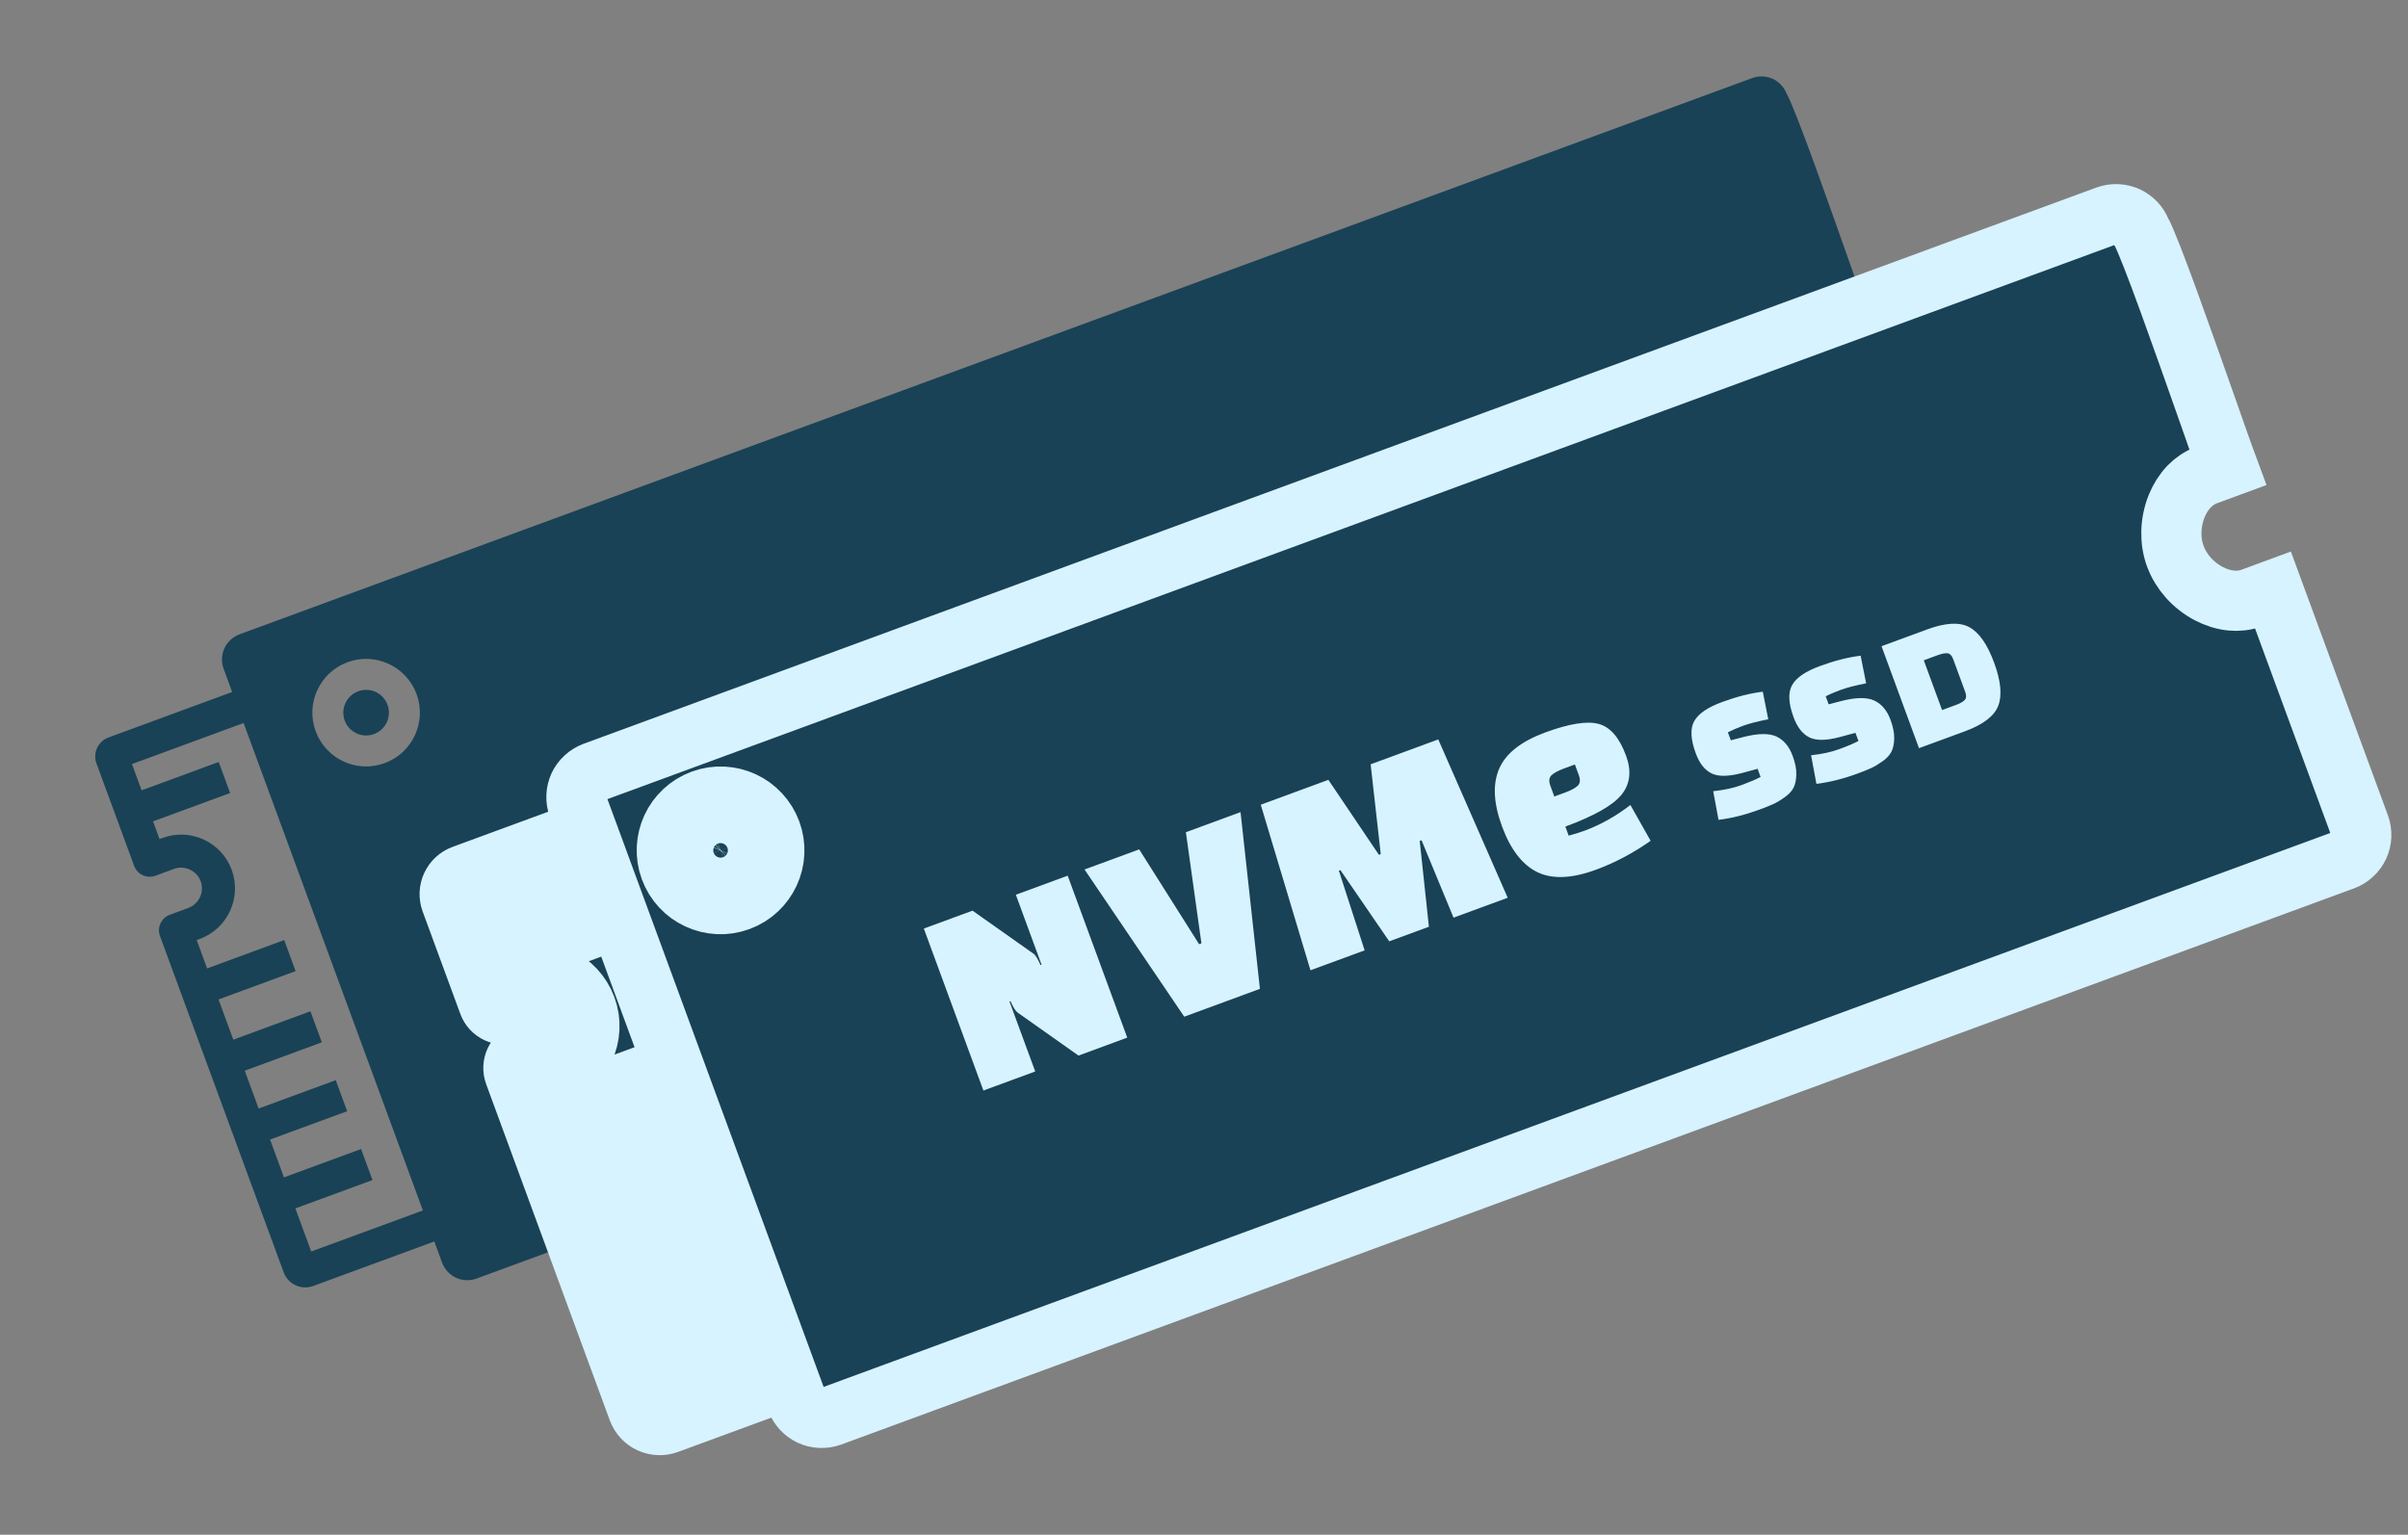 <svg xmlns="http://www.w3.org/2000/svg" width="80" height="51" viewBox="0 0 80 51" fill="none"><rect x="0" y="0" width="80" height="51" fill="#808080" stroke="none"/><path fill-rule="evenodd" clip-rule="evenodd" d="M58.898 2.621C59.001 2.668 59.095 2.738 59.175 2.824C59.248 2.903 59.307 2.994 59.349 3.096C59.656 3.628 60.814 6.926 61.565 9.058C61.814 9.77 62.017 10.347 62.143 10.689L62.238 10.947L61.529 11.208C61.309 11.29 61.116 11.421 60.955 11.586C60.779 11.769 60.638 11.993 60.538 12.241C60.431 12.507 60.37 12.797 60.363 13.087C60.357 13.366 60.399 13.646 60.495 13.908C60.592 14.169 60.741 14.411 60.926 14.618C61.12 14.834 61.354 15.017 61.608 15.149C61.843 15.273 62.097 15.353 62.349 15.378C62.579 15.399 62.811 15.375 63.031 15.294L63.74 15.034L66.618 22.858C66.659 22.969 66.676 23.086 66.671 23.203C66.666 23.322 66.639 23.438 66.591 23.541C66.543 23.644 66.474 23.739 66.386 23.82C66.3 23.899 66.2 23.963 66.089 24.003L15.831 42.487C15.718 42.528 15.601 42.545 15.488 42.54C15.369 42.535 15.253 42.508 15.15 42.46C15.047 42.412 14.952 42.343 14.87 42.255C14.793 42.17 14.729 42.071 14.688 41.958L14.429 41.254L10.409 42.732C10.218 42.803 10.007 42.795 9.822 42.71C9.645 42.628 9.498 42.477 9.424 42.278L5.314 31.102C5.265 30.966 5.271 30.816 5.332 30.684C5.393 30.552 5.503 30.45 5.639 30.399L6.257 30.17C6.435 30.105 6.57 29.973 6.644 29.811C6.718 29.65 6.733 29.461 6.667 29.284C6.603 29.112 6.474 28.973 6.308 28.897C6.145 28.822 5.956 28.808 5.779 28.873L5.163 29.101C5.096 29.126 5.024 29.137 4.952 29.134C4.88 29.131 4.809 29.114 4.743 29.084C4.678 29.054 4.619 29.011 4.57 28.958C4.521 28.905 4.483 28.843 4.458 28.775L3.204 25.367C3.143 25.201 3.151 25.016 3.225 24.855C3.3 24.694 3.435 24.569 3.602 24.507L7.713 22.995L7.429 22.221C7.389 22.111 7.37 21.994 7.375 21.878C7.38 21.759 7.408 21.643 7.456 21.54C7.503 21.438 7.573 21.343 7.66 21.262C7.743 21.185 7.842 21.123 7.955 21.079L58.215 2.593C58.328 2.552 58.445 2.535 58.558 2.54C58.675 2.545 58.791 2.572 58.898 2.621ZM11.902 22.971C11.995 22.936 12.095 22.92 12.194 22.924C12.293 22.928 12.391 22.952 12.482 22.993C12.572 23.035 12.653 23.094 12.721 23.168C12.788 23.241 12.84 23.327 12.874 23.42C12.909 23.514 12.924 23.613 12.92 23.712C12.916 23.812 12.893 23.91 12.851 24C12.809 24.09 12.75 24.171 12.677 24.239C12.604 24.306 12.518 24.359 12.425 24.393C12.332 24.427 12.232 24.443 12.133 24.439C12.033 24.435 11.936 24.412 11.845 24.37C11.755 24.328 11.674 24.269 11.607 24.196C11.539 24.123 11.487 24.037 11.452 23.944C11.418 23.85 11.402 23.751 11.406 23.651C11.41 23.552 11.434 23.454 11.476 23.364C11.517 23.274 11.576 23.192 11.65 23.125C11.723 23.058 11.808 23.005 11.902 22.971ZM14.05 40.223L8.093 24.026L4.384 25.39L4.705 26.263L7.266 25.32L7.645 26.352L5.084 27.294L5.3 27.882L5.4 27.845C5.866 27.674 6.354 27.707 6.769 27.899C7.184 28.091 7.528 28.442 7.698 28.904C7.868 29.367 7.834 29.857 7.642 30.272C7.45 30.688 7.099 31.031 6.636 31.202L6.535 31.238L6.881 32.181L9.442 31.238L9.821 32.27L7.26 33.212L7.751 34.548L10.313 33.605L10.692 34.636L8.131 35.579L8.593 36.836L11.154 35.894L11.534 36.925L8.972 37.867L9.434 39.124L11.996 38.182L12.375 39.213L9.813 40.155L10.34 41.587L14.05 40.223ZM12.913 22.061C12.497 21.868 12.009 21.834 11.547 22.004C11.084 22.175 10.734 22.517 10.542 22.932C10.35 23.347 10.317 23.835 10.487 24.298C10.658 24.761 10.999 25.112 11.414 25.304C11.829 25.496 12.318 25.529 12.78 25.359C13.243 25.188 13.593 24.846 13.785 24.431C13.976 24.017 14.01 23.527 13.84 23.065C13.759 22.845 13.636 22.643 13.477 22.471C13.318 22.298 13.126 22.159 12.913 22.061Z" fill="#194256"></path><path fill-rule="evenodd" clip-rule="evenodd" d="M24.056 30.501L22.035 29.073C21.967 29.026 21.887 28.9 21.797 28.692L21.763 28.704L22.618 31.029L20.896 31.662L18.917 26.281L20.536 25.685L22.557 27.112C22.625 27.158 22.704 27.286 22.794 27.494L22.828 27.482L21.974 25.156L23.696 24.523L25.675 29.904L24.056 30.501ZM45.319 22.666L45.142 21.715C45.506 21.676 45.82 21.608 46.087 21.511C46.351 21.412 46.562 21.323 46.716 21.241L46.617 20.97L46.112 21.107C45.657 21.228 45.315 21.235 45.087 21.123C44.86 21.012 44.684 20.789 44.561 20.452C44.391 19.99 44.374 19.634 44.511 19.387C44.648 19.139 44.956 18.928 45.437 18.752C45.918 18.574 46.368 18.46 46.789 18.408L46.972 19.325C46.616 19.394 46.337 19.466 46.134 19.541C45.932 19.615 45.763 19.688 45.629 19.758L45.727 20.023L46.131 19.918C46.622 19.791 46.99 19.783 47.238 19.895C47.484 20.008 47.666 20.224 47.782 20.541C47.867 20.769 47.907 20.973 47.903 21.152C47.9 21.332 47.87 21.479 47.816 21.591C47.76 21.704 47.662 21.811 47.523 21.911C47.383 22.012 47.257 22.088 47.142 22.141C47.028 22.193 46.874 22.254 46.679 22.326C46.208 22.499 45.756 22.613 45.319 22.666ZM48.571 21.471L48.394 20.52C48.757 20.481 49.071 20.413 49.337 20.314C49.603 20.217 49.814 20.127 49.968 20.045L49.867 19.774L49.363 19.91C48.908 20.033 48.566 20.038 48.339 19.927C48.111 19.816 47.935 19.592 47.812 19.256C47.642 18.793 47.625 18.439 47.762 18.191C47.898 17.944 48.207 17.731 48.688 17.555C49.17 17.378 49.62 17.264 50.04 17.211L50.223 18.13C49.867 18.199 49.588 18.271 49.386 18.345C49.183 18.42 49.014 18.491 48.88 18.562L48.978 18.828L49.382 18.722C49.874 18.595 50.242 18.587 50.489 18.7C50.735 18.812 50.917 19.028 51.034 19.345C51.117 19.574 51.158 19.777 51.154 19.957C51.151 20.137 51.122 20.283 51.066 20.396C51.012 20.508 50.914 20.615 50.775 20.716C50.635 20.816 50.508 20.893 50.394 20.945C50.279 20.997 50.124 21.059 49.929 21.131C49.46 21.303 49.007 21.416 48.571 21.471ZM51.979 20.285L50.733 16.896L52.252 16.338C52.862 16.111 53.33 16.088 53.653 16.265C53.976 16.441 54.251 16.834 54.474 17.442C54.699 18.052 54.744 18.529 54.612 18.873C54.481 19.218 54.109 19.502 53.499 19.726L51.979 20.285ZM52.587 17.198L52.137 17.365L52.746 19.018L53.195 18.852C53.344 18.799 53.445 18.741 53.499 18.683C53.553 18.623 53.559 18.533 53.513 18.41L53.115 17.33C53.07 17.207 53.008 17.141 52.929 17.131C52.849 17.121 52.735 17.145 52.587 17.198ZM27.623 23.079L29.439 22.411L30.083 28.283L27.569 29.209L24.256 24.317L26.072 23.649L28.062 26.798L28.139 26.77L27.623 23.079ZM33.562 27.005L31.762 27.666L30.111 22.165L32.357 21.337L34.036 23.828L34.097 23.806L33.761 20.822L36.008 19.995L38.315 25.256L36.515 25.918L35.453 23.347L35.392 23.369L35.698 26.219L34.379 26.703L32.758 24.338L32.706 24.357L33.562 27.005ZM40.23 22.89L40.34 23.191C40.519 23.145 40.695 23.09 40.868 23.027C41.401 22.831 41.909 22.546 42.391 22.173L43.063 23.363C42.483 23.771 41.878 24.092 41.246 24.324C40.443 24.62 39.792 24.645 39.295 24.402C38.798 24.157 38.408 23.651 38.125 22.882C37.842 22.113 37.811 21.474 38.032 20.966C38.252 20.459 38.763 20.057 39.563 19.763C40.364 19.467 40.958 19.374 41.341 19.48C41.726 19.586 42.028 19.939 42.247 20.535C42.433 21.04 42.384 21.47 42.101 21.825C41.818 22.18 41.194 22.535 40.23 22.89ZM39.733 21.538L39.863 21.891L40.216 21.761C40.423 21.685 40.565 21.608 40.644 21.531C40.722 21.453 40.734 21.336 40.677 21.181L40.547 20.828L40.194 20.957C39.987 21.034 39.845 21.111 39.766 21.189C39.687 21.266 39.676 21.384 39.733 21.538Z" fill="#D7F3FF"></path><mask id="path-3-outside-1_2883_7493" maskUnits="userSpaceOnUse" x="8.026" y="-11.419" width="78.312" height="78.312" fill="black"><rect fill="white" x="8.026" y="-11.419" width="78.312" height="78.312"></rect><path fill-rule="evenodd" clip-rule="evenodd" d="M70.674 7.199C70.777 7.246 70.871 7.316 70.952 7.402C71.024 7.481 71.084 7.572 71.125 7.674C71.432 8.206 72.59 11.505 73.341 13.636C73.59 14.348 73.793 14.925 73.919 15.268L74.014 15.525L73.305 15.786C73.085 15.868 72.892 15.999 72.731 16.164C72.555 16.347 72.414 16.571 72.314 16.819C72.207 17.085 72.147 17.375 72.139 17.665C72.132 17.944 72.174 18.224 72.271 18.486C72.368 18.748 72.517 18.989 72.702 19.196C72.895 19.412 73.129 19.595 73.383 19.727C73.619 19.851 73.873 19.931 74.125 19.956C74.355 19.978 74.587 19.954 74.807 19.873L75.516 19.612L78.394 27.437C78.434 27.547 78.451 27.664 78.447 27.781C78.442 27.9 78.414 28.016 78.366 28.119C78.319 28.222 78.249 28.317 78.161 28.398C78.076 28.477 77.975 28.541 77.865 28.581L27.606 47.063C27.492 47.103 27.375 47.12 27.262 47.116C27.143 47.111 27.027 47.083 26.924 47.036C26.821 46.988 26.726 46.918 26.644 46.83C26.567 46.745 26.504 46.646 26.462 46.534L26.203 45.83L22.183 47.308C21.993 47.379 21.782 47.37 21.597 47.286C21.419 47.203 21.272 47.052 21.198 46.854L17.089 35.678C17.04 35.541 17.046 35.391 17.107 35.259C17.168 35.128 17.278 35.025 17.414 34.975L18.033 34.746C18.21 34.681 18.345 34.548 18.419 34.386C18.494 34.226 18.508 34.036 18.442 33.859C18.378 33.688 18.249 33.549 18.083 33.472C17.921 33.397 17.731 33.383 17.554 33.448L16.938 33.676C16.871 33.701 16.799 33.712 16.727 33.71C16.655 33.707 16.584 33.69 16.518 33.659C16.453 33.629 16.394 33.586 16.345 33.533C16.296 33.48 16.258 33.418 16.233 33.35L14.98 29.943C14.919 29.776 14.926 29.592 15.001 29.43C15.075 29.269 15.211 29.144 15.377 29.082L19.489 27.57L19.204 26.797C19.164 26.687 19.146 26.57 19.151 26.453C19.156 26.334 19.184 26.218 19.231 26.115C19.278 26.013 19.348 25.918 19.436 25.837C19.519 25.76 19.618 25.698 19.731 25.655L69.992 7.171C70.104 7.13 70.221 7.113 70.334 7.118C70.452 7.123 70.567 7.15 70.674 7.199ZM23.677 27.547C23.771 27.512 23.87 27.496 23.969 27.5C24.069 27.504 24.167 27.527 24.257 27.569C24.348 27.611 24.429 27.67 24.496 27.743C24.564 27.817 24.616 27.903 24.65 27.996C24.684 28.09 24.7 28.189 24.696 28.288C24.692 28.388 24.668 28.485 24.627 28.576C24.585 28.666 24.526 28.747 24.453 28.815C24.379 28.882 24.294 28.934 24.2 28.969C24.107 29.003 24.008 29.019 23.908 29.015C23.809 29.011 23.711 28.987 23.621 28.945C23.53 28.904 23.449 28.845 23.382 28.771C23.314 28.698 23.262 28.613 23.228 28.519C23.193 28.426 23.178 28.326 23.182 28.227C23.186 28.128 23.209 28.03 23.251 27.94C23.293 27.849 23.352 27.768 23.425 27.701C23.498 27.633 23.584 27.581 23.677 27.547ZM25.824 44.799L19.868 28.601L16.159 29.966L16.48 30.839L19.041 29.896L19.42 30.928L16.859 31.869L17.075 32.457L17.175 32.42C17.641 32.249 18.129 32.283 18.544 32.474C18.959 32.666 19.303 33.018 19.473 33.48C19.643 33.942 19.609 34.433 19.417 34.848C19.225 35.264 18.874 35.607 18.411 35.778L18.31 35.813L18.656 36.756L21.218 35.814L21.596 36.845L19.035 37.787L19.526 39.123L22.088 38.181L22.467 39.212L19.906 40.154L20.368 41.411L22.929 40.469L23.309 41.501L20.747 42.442L21.209 43.7L23.771 42.758L24.15 43.788L21.588 44.731L22.115 46.163L25.824 44.799ZM24.689 26.636C24.273 26.444 23.785 26.41 23.323 26.58C22.86 26.751 22.509 27.093 22.317 27.508C22.126 27.923 22.092 28.411 22.262 28.873C22.433 29.337 22.775 29.688 23.19 29.879C23.605 30.071 24.093 30.105 24.555 29.935C25.018 29.764 25.369 29.422 25.561 29.007C25.752 28.593 25.786 28.103 25.616 27.641C25.535 27.421 25.411 27.219 25.252 27.047C25.093 26.874 24.902 26.735 24.689 26.636Z"></path></mask><path fill-rule="evenodd" clip-rule="evenodd" d="M70.674 7.199C70.777 7.246 70.871 7.316 70.952 7.402C71.024 7.481 71.084 7.572 71.125 7.674C71.432 8.206 72.59 11.505 73.341 13.636C73.59 14.348 73.793 14.925 73.919 15.268L74.014 15.525L73.305 15.786C73.085 15.868 72.892 15.999 72.731 16.164C72.555 16.347 72.414 16.571 72.314 16.819C72.207 17.085 72.147 17.375 72.139 17.665C72.132 17.944 72.174 18.224 72.271 18.486C72.368 18.748 72.517 18.989 72.702 19.196C72.895 19.412 73.129 19.595 73.383 19.727C73.619 19.851 73.873 19.931 74.125 19.956C74.355 19.978 74.587 19.954 74.807 19.873L75.516 19.612L78.394 27.437C78.434 27.547 78.451 27.664 78.447 27.781C78.442 27.9 78.414 28.016 78.366 28.119C78.319 28.222 78.249 28.317 78.161 28.398C78.076 28.477 77.975 28.541 77.865 28.581L27.606 47.063C27.492 47.103 27.375 47.12 27.262 47.116C27.143 47.111 27.027 47.083 26.924 47.036C26.821 46.988 26.726 46.918 26.644 46.83C26.567 46.745 26.504 46.646 26.462 46.534L26.203 45.83L22.183 47.308C21.993 47.379 21.782 47.37 21.597 47.286C21.419 47.203 21.272 47.052 21.198 46.854L17.089 35.678C17.04 35.541 17.046 35.391 17.107 35.259C17.168 35.128 17.278 35.025 17.414 34.975L18.033 34.746C18.21 34.681 18.345 34.548 18.419 34.386C18.494 34.226 18.508 34.036 18.442 33.859C18.378 33.688 18.249 33.549 18.083 33.472C17.921 33.397 17.731 33.383 17.554 33.448L16.938 33.676C16.871 33.701 16.799 33.712 16.727 33.71C16.655 33.707 16.584 33.69 16.518 33.659C16.453 33.629 16.394 33.586 16.345 33.533C16.296 33.48 16.258 33.418 16.233 33.35L14.98 29.943C14.919 29.776 14.926 29.592 15.001 29.43C15.075 29.269 15.211 29.144 15.377 29.082L19.489 27.57L19.204 26.797C19.164 26.687 19.146 26.57 19.151 26.453C19.156 26.334 19.184 26.218 19.231 26.115C19.278 26.013 19.348 25.918 19.436 25.837C19.519 25.76 19.618 25.698 19.731 25.655L69.992 7.171C70.104 7.13 70.221 7.113 70.334 7.118C70.452 7.123 70.567 7.15 70.674 7.199ZM23.677 27.547C23.771 27.512 23.87 27.496 23.969 27.5C24.069 27.504 24.167 27.527 24.257 27.569C24.348 27.611 24.429 27.67 24.496 27.743C24.564 27.817 24.616 27.903 24.65 27.996C24.684 28.09 24.7 28.189 24.696 28.288C24.692 28.388 24.668 28.485 24.627 28.576C24.585 28.666 24.526 28.747 24.453 28.815C24.379 28.882 24.294 28.934 24.2 28.969C24.107 29.003 24.008 29.019 23.908 29.015C23.809 29.011 23.711 28.987 23.621 28.945C23.53 28.904 23.449 28.845 23.382 28.771C23.314 28.698 23.262 28.613 23.228 28.519C23.193 28.426 23.178 28.326 23.182 28.227C23.186 28.128 23.209 28.03 23.251 27.94C23.293 27.849 23.352 27.768 23.425 27.701C23.498 27.633 23.584 27.581 23.677 27.547ZM25.824 44.799L19.868 28.601L16.159 29.966L16.48 30.839L19.041 29.896L19.42 30.928L16.859 31.869L17.075 32.457L17.175 32.42C17.641 32.249 18.129 32.283 18.544 32.474C18.959 32.666 19.303 33.018 19.473 33.48C19.643 33.942 19.609 34.433 19.417 34.848C19.225 35.264 18.874 35.607 18.411 35.778L18.31 35.813L18.656 36.756L21.218 35.814L21.596 36.845L19.035 37.787L19.526 39.123L22.088 38.181L22.467 39.212L19.906 40.154L20.368 41.411L22.929 40.469L23.309 41.501L20.747 42.442L21.209 43.7L23.771 42.758L24.15 43.788L21.588 44.731L22.115 46.163L25.824 44.799ZM24.689 26.636C24.273 26.444 23.785 26.41 23.323 26.58C22.86 26.751 22.509 27.093 22.317 27.508C22.126 27.923 22.092 28.411 22.262 28.873C22.433 29.337 22.775 29.688 23.19 29.879C23.605 30.071 24.093 30.105 24.555 29.935C25.018 29.764 25.369 29.422 25.561 29.007C25.752 28.593 25.786 28.103 25.616 27.641C25.535 27.421 25.411 27.219 25.252 27.047C25.093 26.874 24.902 26.735 24.689 26.636Z" fill="#194256"></path><path fill-rule="evenodd" clip-rule="evenodd" d="M70.674 7.199C70.777 7.246 70.871 7.316 70.952 7.402C71.024 7.481 71.084 7.572 71.125 7.674C71.432 8.206 72.59 11.505 73.341 13.636C73.59 14.348 73.793 14.925 73.919 15.268L74.014 15.525L73.305 15.786C73.085 15.868 72.892 15.999 72.731 16.164C72.555 16.347 72.414 16.571 72.314 16.819C72.207 17.085 72.147 17.375 72.139 17.665C72.132 17.944 72.174 18.224 72.271 18.486C72.368 18.748 72.517 18.989 72.702 19.196C72.895 19.412 73.129 19.595 73.383 19.727C73.619 19.851 73.873 19.931 74.125 19.956C74.355 19.978 74.587 19.954 74.807 19.873L75.516 19.612L78.394 27.437C78.434 27.547 78.451 27.664 78.447 27.781C78.442 27.9 78.414 28.016 78.366 28.119C78.319 28.222 78.249 28.317 78.161 28.398C78.076 28.477 77.975 28.541 77.865 28.581L27.606 47.063C27.492 47.103 27.375 47.12 27.262 47.116C27.143 47.111 27.027 47.083 26.924 47.036C26.821 46.988 26.726 46.918 26.644 46.83C26.567 46.745 26.504 46.646 26.462 46.534L26.203 45.83L22.183 47.308C21.993 47.379 21.782 47.37 21.597 47.286C21.419 47.203 21.272 47.052 21.198 46.854L17.089 35.678C17.04 35.541 17.046 35.391 17.107 35.259C17.168 35.128 17.278 35.025 17.414 34.975L18.033 34.746C18.21 34.681 18.345 34.548 18.419 34.386C18.494 34.226 18.508 34.036 18.442 33.859C18.378 33.688 18.249 33.549 18.083 33.472C17.921 33.397 17.731 33.383 17.554 33.448L16.938 33.676C16.871 33.701 16.799 33.712 16.727 33.71C16.655 33.707 16.584 33.69 16.518 33.659C16.453 33.629 16.394 33.586 16.345 33.533C16.296 33.48 16.258 33.418 16.233 33.35L14.98 29.943C14.919 29.776 14.926 29.592 15.001 29.43C15.075 29.269 15.211 29.144 15.377 29.082L19.489 27.57L19.204 26.797C19.164 26.687 19.146 26.57 19.151 26.453C19.156 26.334 19.184 26.218 19.231 26.115C19.278 26.013 19.348 25.918 19.436 25.837C19.519 25.76 19.618 25.698 19.731 25.655L69.992 7.171C70.104 7.13 70.221 7.113 70.334 7.118C70.452 7.123 70.567 7.15 70.674 7.199ZM23.677 27.547C23.771 27.512 23.87 27.496 23.969 27.5C24.069 27.504 24.167 27.527 24.257 27.569C24.348 27.611 24.429 27.67 24.496 27.743C24.564 27.817 24.616 27.903 24.65 27.996C24.684 28.09 24.7 28.189 24.696 28.288C24.692 28.388 24.668 28.485 24.627 28.576C24.585 28.666 24.526 28.747 24.453 28.815C24.379 28.882 24.294 28.934 24.2 28.969C24.107 29.003 24.008 29.019 23.908 29.015C23.809 29.011 23.711 28.987 23.621 28.945C23.53 28.904 23.449 28.845 23.382 28.771C23.314 28.698 23.262 28.613 23.228 28.519C23.193 28.426 23.178 28.326 23.182 28.227C23.186 28.128 23.209 28.03 23.251 27.94C23.293 27.849 23.352 27.768 23.425 27.701C23.498 27.633 23.584 27.581 23.677 27.547ZM25.824 44.799L19.868 28.601L16.159 29.966L16.48 30.839L19.041 29.896L19.42 30.928L16.859 31.869L17.075 32.457L17.175 32.42C17.641 32.249 18.129 32.283 18.544 32.474C18.959 32.666 19.303 33.018 19.473 33.48C19.643 33.942 19.609 34.433 19.417 34.848C19.225 35.264 18.874 35.607 18.411 35.778L18.31 35.813L18.656 36.756L21.218 35.814L21.596 36.845L19.035 37.787L19.526 39.123L22.088 38.181L22.467 39.212L19.906 40.154L20.368 41.411L22.929 40.469L23.309 41.501L20.747 42.442L21.209 43.7L23.771 42.758L24.15 43.788L21.588 44.731L22.115 46.163L25.824 44.799ZM24.689 26.636C24.273 26.444 23.785 26.41 23.323 26.58C22.86 26.751 22.509 27.093 22.317 27.508C22.126 27.923 22.092 28.411 22.262 28.873C22.433 29.337 22.775 29.688 23.19 29.879C23.605 30.071 24.093 30.105 24.555 29.935C25.018 29.764 25.369 29.422 25.561 29.007C25.752 28.593 25.786 28.103 25.616 27.641C25.535 27.421 25.411 27.219 25.252 27.047C25.093 26.874 24.902 26.735 24.689 26.636Z" stroke="#D7F3FF" stroke-width="2" mask="url(#path-3-outside-1_2883_7493)"></path><path fill-rule="evenodd" clip-rule="evenodd" d="M35.831 35.077L33.81 33.649C33.742 33.602 33.662 33.476 33.572 33.268L33.538 33.28L34.393 35.605L32.671 36.238L30.692 30.856L32.31 30.261L34.331 31.688C34.4 31.734 34.479 31.862 34.569 32.07L34.603 32.058L33.749 29.732L35.471 29.099L37.45 34.48L35.831 35.077ZM57.094 27.243L56.917 26.292C57.281 26.253 57.595 26.185 57.862 26.087C58.126 25.989 58.337 25.9 58.491 25.818L58.392 25.547L57.888 25.684C57.432 25.805 57.09 25.812 56.863 25.7C56.635 25.589 56.459 25.366 56.336 25.029C56.166 24.567 56.149 24.211 56.286 23.964C56.423 23.716 56.732 23.505 57.212 23.329C57.693 23.151 58.143 23.037 58.564 22.985L58.747 23.902C58.391 23.971 58.112 24.043 57.909 24.118C57.707 24.192 57.538 24.265 57.404 24.335L57.502 24.6L57.906 24.495C58.397 24.368 58.766 24.36 59.013 24.472C59.259 24.585 59.441 24.801 59.557 25.119C59.642 25.346 59.682 25.55 59.678 25.73C59.675 25.91 59.645 26.056 59.59 26.168C59.535 26.281 59.438 26.388 59.298 26.488C59.158 26.589 59.032 26.665 58.917 26.718C58.803 26.77 58.649 26.831 58.454 26.903C57.983 27.076 57.531 27.19 57.094 27.243ZM60.346 26.048L60.169 25.097C60.532 25.058 60.846 24.99 61.112 24.891C61.378 24.794 61.589 24.704 61.743 24.622L61.643 24.352L61.139 24.488C60.683 24.611 60.341 24.616 60.114 24.505C59.887 24.393 59.711 24.169 59.587 23.833C59.417 23.37 59.4 23.016 59.537 22.768C59.673 22.521 59.983 22.308 60.464 22.132C60.945 21.955 61.395 21.841 61.815 21.789L61.998 22.707C61.643 22.777 61.363 22.848 61.161 22.922C60.958 22.997 60.789 23.069 60.655 23.139L60.753 23.405L61.157 23.299C61.649 23.172 62.017 23.164 62.264 23.277C62.51 23.39 62.693 23.605 62.809 23.923C62.892 24.151 62.934 24.354 62.93 24.535C62.926 24.715 62.897 24.86 62.841 24.973C62.787 25.085 62.689 25.192 62.55 25.293C62.41 25.393 62.283 25.47 62.169 25.522C62.054 25.574 61.9 25.636 61.705 25.708C61.235 25.881 60.782 25.994 60.346 26.048ZM63.754 24.862L62.509 21.473L64.027 20.915C64.638 20.689 65.106 20.666 65.428 20.842C65.751 21.018 66.026 21.411 66.25 22.02C66.474 22.63 66.519 23.107 66.388 23.45C66.256 23.795 65.885 24.079 65.274 24.303L63.754 24.862ZM64.362 21.776L63.913 21.942L64.521 23.595L64.97 23.43C65.119 23.376 65.22 23.319 65.274 23.26C65.329 23.201 65.334 23.11 65.288 22.987L64.891 21.907C64.846 21.785 64.783 21.718 64.704 21.709C64.624 21.699 64.511 21.722 64.362 21.776ZM39.398 27.655L41.214 26.987L41.858 32.859L39.344 33.785L36.031 28.893L37.847 28.225L39.837 31.375L39.914 31.346L39.398 27.655ZM45.337 31.581L43.537 32.242L41.886 26.741L44.132 25.914L45.811 28.405L45.872 28.382L45.536 25.398L47.783 24.571L50.09 29.832L48.29 30.494L47.228 27.923L47.167 27.945L47.472 30.796L46.154 31.28L44.532 28.914L44.481 28.933L45.337 31.581ZM52.005 27.467L52.115 27.768C52.294 27.722 52.47 27.667 52.643 27.604C53.176 27.407 53.684 27.122 54.166 26.75L54.838 27.94C54.258 28.348 53.653 28.669 53.021 28.901C52.218 29.197 51.567 29.222 51.07 28.979C50.573 28.734 50.183 28.228 49.9 27.459C49.617 26.689 49.586 26.051 49.807 25.542C50.028 25.035 50.538 24.634 51.338 24.339C52.139 24.044 52.733 23.951 53.116 24.057C53.502 24.163 53.803 24.515 54.022 25.112C54.208 25.617 54.159 26.047 53.876 26.402C53.593 26.757 52.969 27.112 52.005 27.467ZM51.508 26.114L51.638 26.467L51.991 26.338C52.198 26.262 52.34 26.185 52.419 26.107C52.497 26.03 52.509 25.913 52.452 25.757L52.322 25.404L51.969 25.534C51.762 25.61 51.62 25.688 51.541 25.765C51.462 25.843 51.451 25.96 51.508 26.114Z" fill="#D7F3FF"></path></svg>